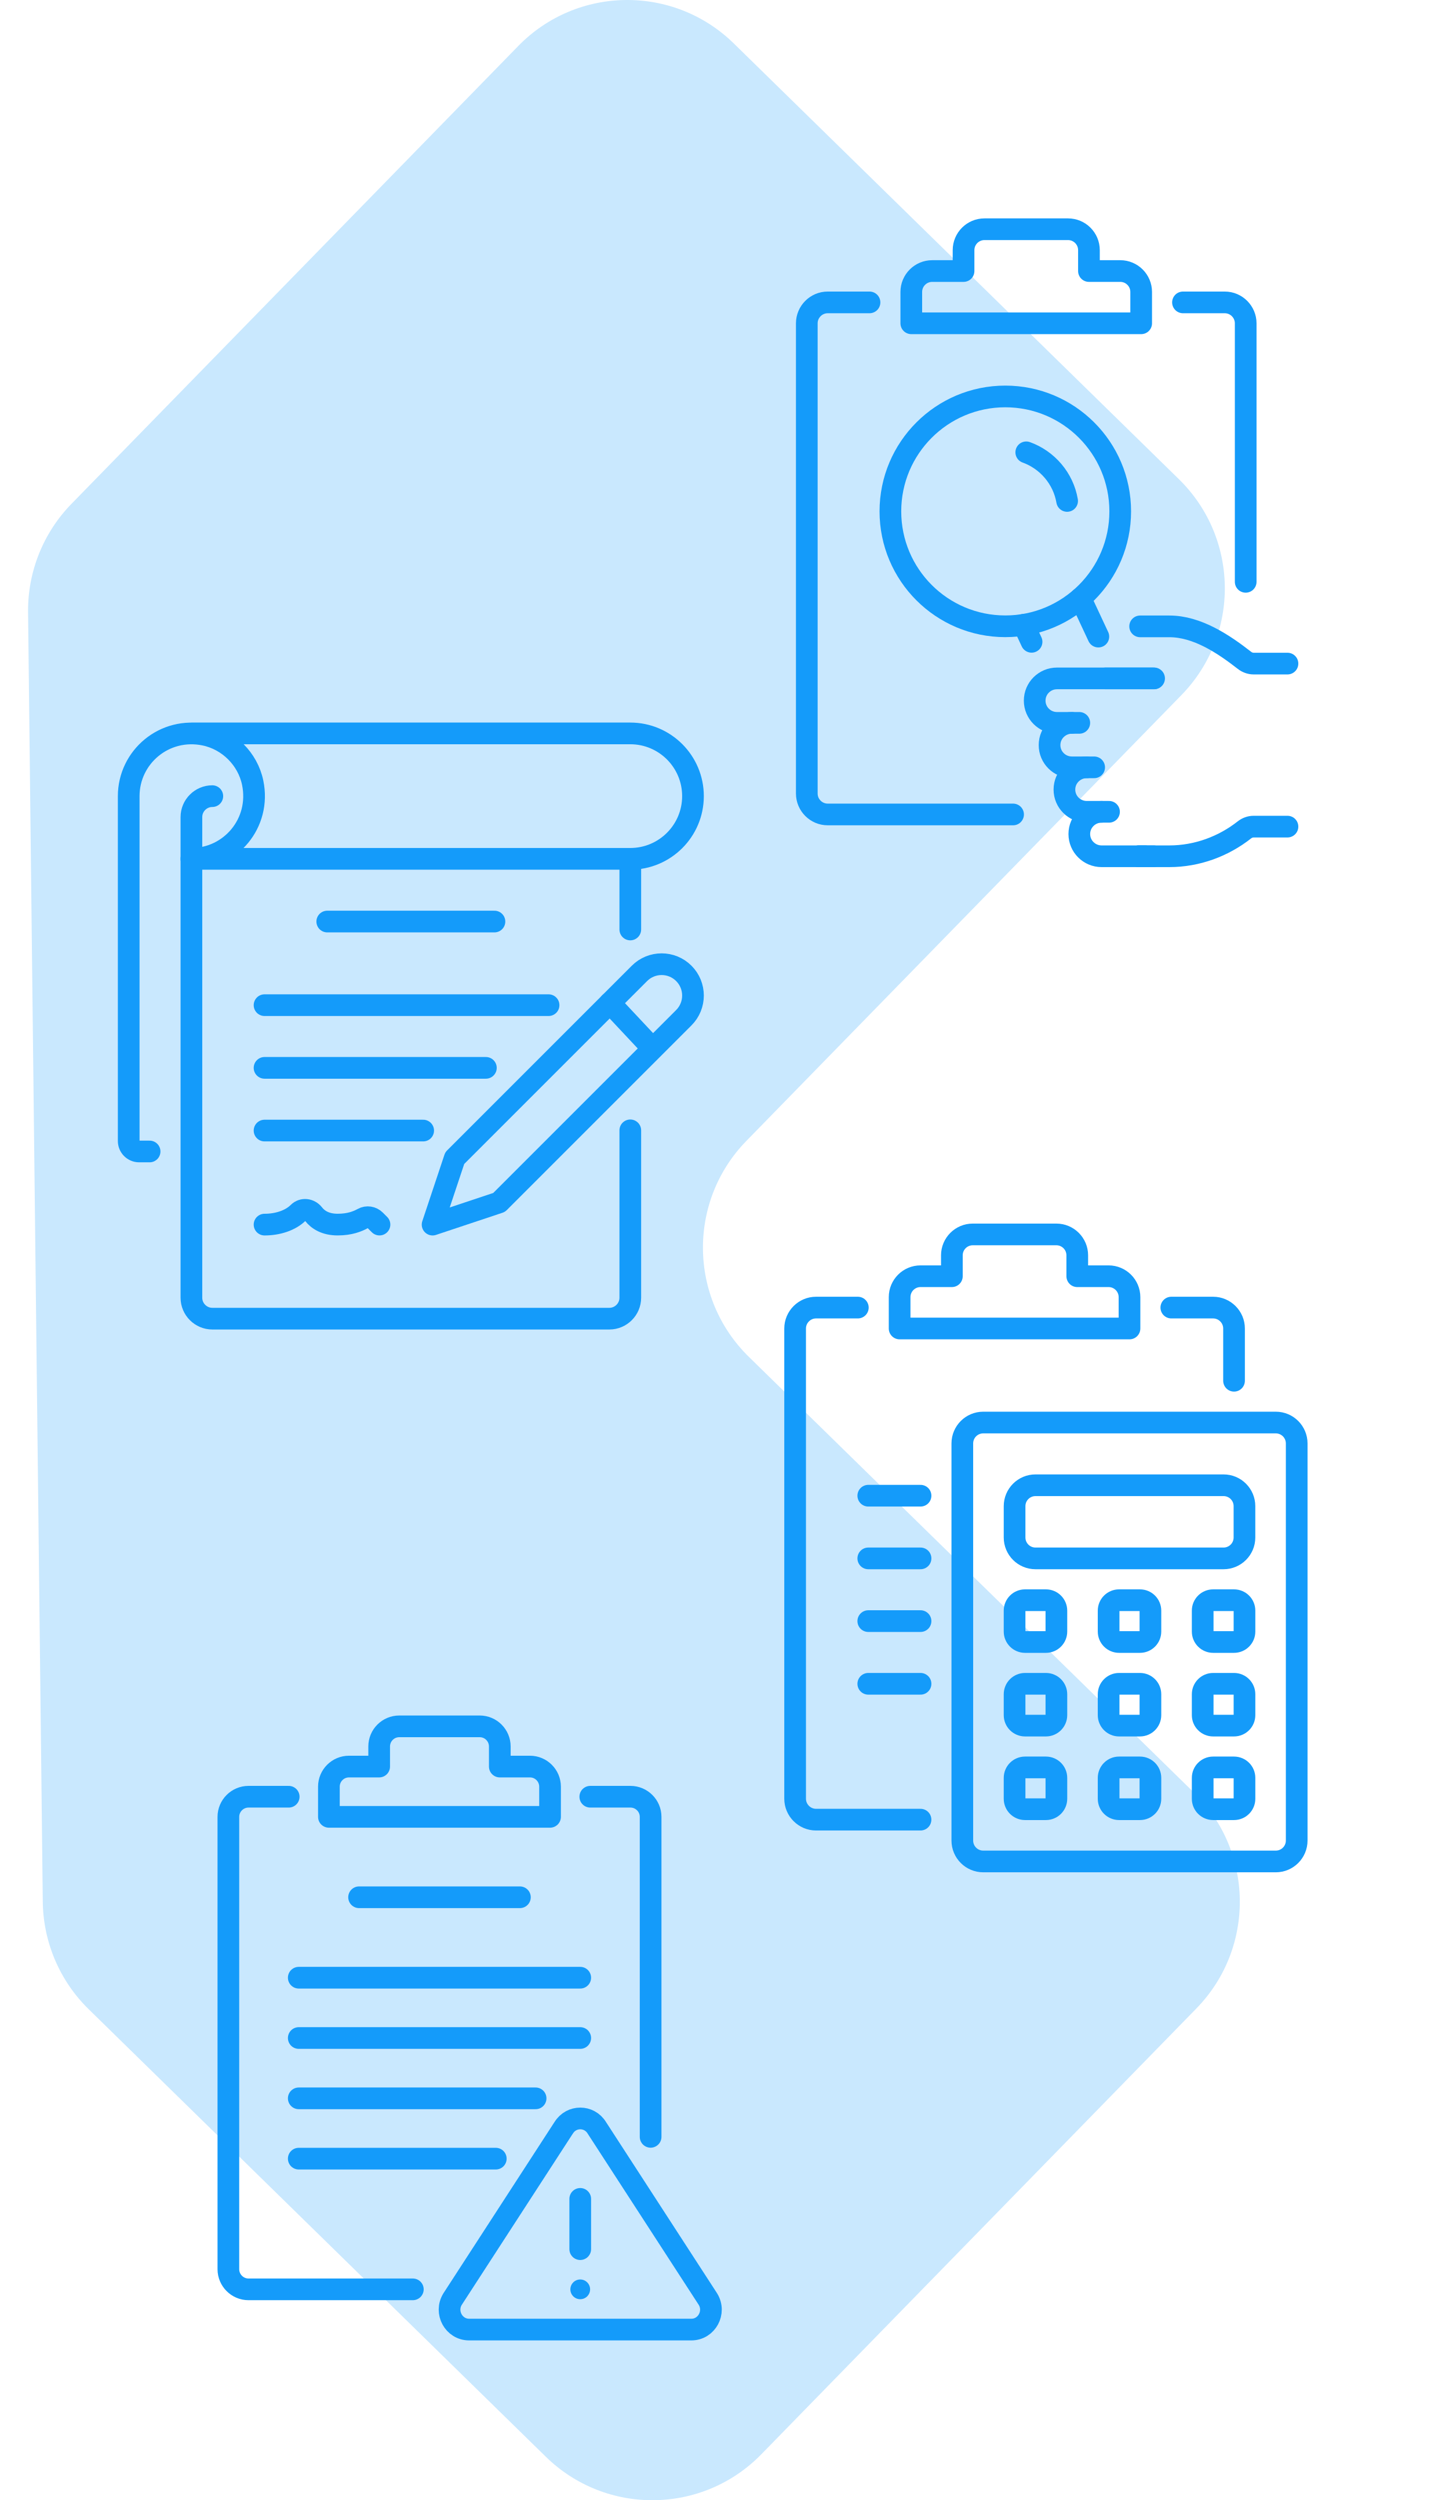 <svg xmlns="http://www.w3.org/2000/svg" width="568" height="980" viewBox="0 0 568 980" fill="none"><path opacity="0.23" d="M16.772 745.426C16.952 761.297 23.421 776.443 34.754 787.537L213.954 962.955C237.553 986.055 275.382 985.621 298.446 961.987L468.98 787.244C492.045 763.611 491.613 725.722 468.014 702.621L293.537 531.828C269.938 508.726 269.507 470.84 292.571 447.205L463.105 272.46C486.171 248.827 485.738 210.94 462.139 187.839L287.662 17.046C264.064 -6.054 226.236 -5.622 203.17 18.012L28.02 197.487C16.943 208.836 10.822 224.126 11.004 239.999L16.772 745.426Z" fill="#149BFA"></path><path d="M340.843 118.529H324.455C319.952 118.529 316.261 122.219 316.261 126.723V311.045C316.261 315.549 319.952 319.239 324.455 319.239H397.121" stroke="#149BFA" stroke-width="8.5" stroke-linecap="round" stroke-linejoin="round"></path><path d="M463.721 118.529H480.109C484.613 118.529 488.303 122.219 488.303 126.723V228.057" stroke="#149BFA" stroke-width="8.5" stroke-linecap="round" stroke-linejoin="round"></path><path d="M439.149 106.238H426.859V98.045C426.859 93.522 423.188 89.851 418.665 89.851H385.899C381.377 89.851 377.705 93.522 377.705 98.045V106.238H365.415C360.892 106.238 357.221 109.91 357.221 114.432V126.723H447.334V114.432C447.334 109.91 443.663 106.238 439.14 106.238H439.149Z" stroke="#149BFA" stroke-width="8.5" stroke-linecap="round" stroke-linejoin="round"></path><path d="M431.826 318.198C427.001 318.198 423.083 322.096 423.083 326.912C423.083 331.728 427.001 335.627 431.826 335.627H452.225" stroke="#149BFA" stroke-width="8.5" stroke-linecap="round" stroke-linejoin="round"></path><path d="M452.396 265.913H440.569H433.397" stroke="#149BFA" stroke-width="8.5" stroke-linecap="round" stroke-linejoin="round"></path><path d="M448.819 335.626H446.397" stroke="#149BFA" stroke-width="8.5" stroke-linecap="round" stroke-linejoin="round"></path><path d="M452.225 265.913H414.331C409.506 265.913 405.589 269.811 405.589 274.627C405.589 279.443 409.506 283.341 414.331 283.341H423.074" stroke="#149BFA" stroke-width="8.5" stroke-linecap="round" stroke-linejoin="round"></path><path d="M420.16 283.341C415.334 283.341 411.417 287.239 411.417 292.055C411.417 296.871 415.334 300.77 420.16 300.77H428.902" stroke="#149BFA" stroke-width="8.5" stroke-linecap="round" stroke-linejoin="round"></path><path d="M425.988 300.77C421.163 300.77 417.246 304.668 417.246 309.484C417.246 314.3 421.163 318.198 425.988 318.198H434.731" stroke="#149BFA" stroke-width="8.5" stroke-linecap="round" stroke-linejoin="round"></path><path d="M504.681 324.008H491.416C490.081 324.008 488.804 324.49 487.754 325.323C479.588 331.747 469.247 335.626 458.394 335.626H446.388" stroke="#149BFA" stroke-width="8.5" stroke-linecap="round" stroke-linejoin="round"></path><path d="M446.927 245.514H458.394C469.247 245.514 479.57 252.392 487.763 258.788C488.785 259.612 490.1 260.104 491.406 260.104H504.681" stroke="#149BFA" stroke-width="8.5" stroke-linecap="round" stroke-linejoin="round"></path><path d="M394.074 245.485C418.953 245.485 439.121 225.317 439.121 200.438C439.121 175.56 418.953 155.392 394.074 155.392C369.195 155.392 349.027 175.56 349.027 200.438C349.027 225.317 369.195 245.485 394.074 245.485Z" stroke="#149BFA" stroke-width="8.5" stroke-linecap="round" stroke-linejoin="round"></path><path d="M402.287 177.295C410.49 180.247 416.801 187.495 418.305 196.351" stroke="#149BFA" stroke-width="8.5" stroke-linecap="round" stroke-linejoin="round"></path><path d="M404.368 251.569L401.255 244.899" stroke="#149BFA" stroke-width="8.5" stroke-linecap="round" stroke-linejoin="round"></path><path d="M430.549 249.526L423.538 234.529" stroke="#149BFA" stroke-width="8.5" stroke-linecap="round" stroke-linejoin="round"></path><path d="M500.103 557.585H385.419C380.893 557.585 377.225 561.254 377.225 565.779V721.433C377.225 725.958 380.893 729.627 385.419 729.627H500.103C504.629 729.627 508.297 725.958 508.297 721.433V565.779C508.297 561.254 504.629 557.585 500.103 557.585Z" stroke="#149BFA" stroke-width="8.5" stroke-linecap="round" stroke-linejoin="round"></path><path d="M479.628 582.167H405.903C401.378 582.167 397.709 585.835 397.709 590.361V602.642C397.709 607.167 401.378 610.836 405.903 610.836H479.628C484.154 610.836 487.822 607.167 487.822 602.642V590.361C487.822 585.835 484.154 582.167 479.628 582.167Z" stroke="#149BFA" stroke-width="8.5" stroke-linecap="round" stroke-linejoin="round"></path><path d="M410 627.223H401.806C399.544 627.223 397.709 629.057 397.709 631.32V639.514C397.709 641.776 399.544 643.611 401.806 643.611H410C412.263 643.611 414.097 641.776 414.097 639.514V631.32C414.097 629.057 412.263 627.223 410 627.223Z" stroke="#149BFA" stroke-width="8.5" stroke-linecap="round" stroke-linejoin="round"></path><path d="M483.735 627.223H475.541C473.278 627.223 471.444 629.057 471.444 631.32V639.514C471.444 641.776 473.278 643.611 475.541 643.611H483.735C485.997 643.611 487.831 641.776 487.831 639.514V631.32C487.831 629.057 485.997 627.223 483.735 627.223Z" stroke="#149BFA" stroke-width="8.5" stroke-linecap="round" stroke-linejoin="round"></path><path d="M446.863 627.223H438.669C436.406 627.223 434.572 629.057 434.572 631.32V639.514C434.572 641.776 436.406 643.611 438.669 643.611H446.863C449.125 643.611 450.959 641.776 450.959 639.514V631.32C450.959 629.057 449.125 627.223 446.863 627.223Z" stroke="#149BFA" stroke-width="8.5" stroke-linecap="round" stroke-linejoin="round"></path><path d="M410 659.989H401.806C399.544 659.989 397.709 661.823 397.709 664.086V672.279C397.709 674.542 399.544 676.376 401.806 676.376H410C412.263 676.376 414.097 674.542 414.097 672.279V664.086C414.097 661.823 412.263 659.989 410 659.989Z" stroke="#149BFA" stroke-width="8.5" stroke-linecap="round" stroke-linejoin="round"></path><path d="M483.735 659.989H475.541C473.278 659.989 471.444 661.823 471.444 664.086V672.279C471.444 674.542 473.278 676.376 475.541 676.376H483.735C485.997 676.376 487.831 674.542 487.831 672.279V664.086C487.831 661.823 485.997 659.989 483.735 659.989Z" stroke="#149BFA" stroke-width="8.5" stroke-linecap="round" stroke-linejoin="round"></path><path d="M446.863 659.989H438.669C436.406 659.989 434.572 661.823 434.572 664.086V672.279C434.572 674.542 436.406 676.376 438.669 676.376H446.863C449.125 676.376 450.959 674.542 450.959 672.279V664.086C450.959 661.823 449.125 659.989 446.863 659.989Z" stroke="#149BFA" stroke-width="8.5" stroke-linecap="round" stroke-linejoin="round"></path><path d="M410 692.764H401.806C399.544 692.764 397.709 694.598 397.709 696.861V705.055C397.709 707.317 399.544 709.151 401.806 709.151H410C412.263 709.151 414.097 707.317 414.097 705.055V696.861C414.097 694.598 412.263 692.764 410 692.764Z" stroke="#149BFA" stroke-width="8.5" stroke-linecap="round" stroke-linejoin="round"></path><path d="M483.735 692.764H475.541C473.278 692.764 471.444 694.598 471.444 696.861V705.055C471.444 707.317 473.278 709.151 475.541 709.151H483.735C485.997 709.151 487.831 707.317 487.831 705.055V696.861C487.831 694.598 485.997 692.764 483.735 692.764Z" stroke="#149BFA" stroke-width="8.5" stroke-linecap="round" stroke-linejoin="round"></path><path d="M446.863 692.764H438.669C436.406 692.764 434.572 694.598 434.572 696.861V705.055C434.572 707.317 436.406 709.151 438.669 709.151H446.863C449.125 709.151 450.959 707.317 450.959 705.055V696.861C450.959 694.598 449.125 692.764 446.863 692.764Z" stroke="#149BFA" stroke-width="8.5" stroke-linecap="round" stroke-linejoin="round"></path><path d="M336.265 512.529H319.878C315.374 512.529 311.684 516.219 311.684 520.723V705.045C311.684 709.549 315.374 713.239 319.878 713.239H360.837" stroke="#149BFA" stroke-width="8.5" stroke-linecap="round" stroke-linejoin="round"></path><path d="M459.153 512.529H475.541C480.045 512.529 483.735 516.219 483.735 520.723V541.207" stroke="#149BFA" stroke-width="8.5" stroke-linecap="round" stroke-linejoin="round"></path><path d="M434.572 500.238H422.281V492.045C422.281 487.522 418.61 483.851 414.087 483.851H381.322C376.799 483.851 373.128 487.522 373.128 492.045V500.238H360.837C356.315 500.238 352.644 503.91 352.644 508.432V520.723H442.756V508.432C442.756 503.91 439.085 500.238 434.562 500.238H434.572Z" stroke="#149BFA" stroke-width="8.5" stroke-linecap="round" stroke-linejoin="round"></path><path d="M360.847 586.264H340.362" stroke="#149BFA" stroke-width="8.5" stroke-linecap="round" stroke-linejoin="round"></path><path d="M360.847 610.835H340.362" stroke="#149BFA" stroke-width="8.5" stroke-linecap="round" stroke-linejoin="round"></path><path d="M360.847 635.417H340.362" stroke="#149BFA" stroke-width="8.5" stroke-linecap="round" stroke-linejoin="round"></path><path d="M360.847 659.989H340.362" stroke="#149BFA" stroke-width="8.5" stroke-linecap="round" stroke-linejoin="round"></path><path d="M227.449 861.883V881.589" stroke="#149BFA" stroke-width="8.5" stroke-linecap="round" stroke-linejoin="round"></path><circle cx="227.449" cy="897.346" r="3.868" fill="#149BFA"></circle><path d="M220.959 834.02L177.395 901.187C174.209 906.375 177.878 913.111 183.885 913.111H271.022C277.029 913.111 280.689 906.375 277.512 901.187L233.948 834.02C230.953 829.133 223.972 829.133 220.977 834.02H220.959Z" stroke="#149BFA" stroke-width="8.5" stroke-linecap="round" stroke-linejoin="round"></path><path d="M113.169 704.257H97.404C93.071 704.257 89.521 707.807 89.521 712.14V889.463C89.521 893.795 93.071 897.345 97.404 897.345H161.83" stroke="#149BFA" stroke-width="8.5" stroke-linecap="round" stroke-linejoin="round"></path><path d="M231.39 704.257H247.156C251.488 704.257 255.038 707.807 255.038 712.14V837.57" stroke="#149BFA" stroke-width="8.5" stroke-linecap="round" stroke-linejoin="round"></path><path d="M207.742 692.433H195.918V684.551C195.918 680.2 192.387 676.668 188.036 676.668H156.514C152.164 676.668 148.632 680.2 148.632 684.551V692.433H136.808C132.457 692.433 128.925 695.965 128.925 700.316V712.14H215.616V700.316C215.616 695.965 212.084 692.433 207.733 692.433H207.742Z" stroke="#149BFA" stroke-width="8.5" stroke-linecap="round" stroke-linejoin="round"></path><path d="M140.758 743.662H203.801" stroke="#149BFA" stroke-width="8.5" stroke-linecap="round" stroke-linejoin="round"></path><path d="M117.11 775.192H227.449" stroke="#149BFA" stroke-width="8.5" stroke-linecap="round" stroke-linejoin="round"></path><path d="M117.11 798.831H227.449" stroke="#149BFA" stroke-width="8.5" stroke-linecap="round" stroke-linejoin="round"></path><path d="M209.954 822.479H117.11" stroke="#149BFA" stroke-width="8.5" stroke-linecap="round" stroke-linejoin="round"></path><path d="M194.344 846.117H117.11" stroke="#149BFA" stroke-width="8.5" stroke-linecap="round" stroke-linejoin="round"></path><path d="M169.572 480.005L178.257 453.939L236.182 396.014L250.667 381.529C255.464 376.732 263.251 376.732 268.048 381.529C272.845 386.326 272.845 394.113 268.048 398.91L195.638 471.32L169.572 480.005Z" stroke="#149BFA" stroke-width="8.5" stroke-linecap="round" stroke-linejoin="round"></path><path d="M255.256 410.368L239.077 393.11" stroke="#149BFA" stroke-width="8.5" stroke-linecap="round" stroke-linejoin="round"></path><path d="M247.072 443.058V508.674C247.072 513.178 243.382 516.868 238.878 516.868H83.225C78.721 516.868 75.031 513.178 75.031 508.674V320.255C75.031 315.751 78.721 312.061 83.225 312.061" stroke="#149BFA" stroke-width="8.5" stroke-linecap="round" stroke-linejoin="round"></path><path d="M247.072 364.327V336.643" stroke="#149BFA" stroke-width="8.5" stroke-linecap="round" stroke-linejoin="round"></path><path d="M128.281 361.214H193.822" stroke="#149BFA" stroke-width="8.5" stroke-linecap="round" stroke-linejoin="round"></path><path d="M215.035 393.99H103.7" stroke="#149BFA" stroke-width="8.5" stroke-linecap="round" stroke-linejoin="round"></path><path d="M190.463 418.562H103.7" stroke="#149BFA" stroke-width="8.5" stroke-linecap="round" stroke-linejoin="round"></path><path d="M165.882 443.143H103.7" stroke="#149BFA" stroke-width="8.5" stroke-linecap="round" stroke-linejoin="round"></path><path d="M58.643 451.337H54.546C52.285 451.337 50.45 449.501 50.45 447.24V312.061C50.45 296.762 64.434 284.727 80.31 288.038C89.602 289.978 97.114 297.481 99.044 306.772C102.356 322.658 90.321 336.633 75.021 336.633H247.062C260.64 336.633 271.644 325.629 271.644 312.052C271.644 298.474 260.64 287.47 247.062 287.47H75.031" stroke="#149BFA" stroke-width="8.5" stroke-linecap="round" stroke-linejoin="round"></path><path d="M103.7 480.005C108.762 480.005 113.824 478.444 116.955 475.312C118.668 473.6 121.402 473.978 122.888 475.871C124.676 478.141 127.59 479.996 132.368 479.996C137.146 479.996 140.222 478.728 142.246 477.602C143.826 476.722 145.794 477.034 147.072 478.312L148.756 479.996" stroke="#149BFA" stroke-width="8.5" stroke-linecap="round" stroke-linejoin="round"></path></svg>